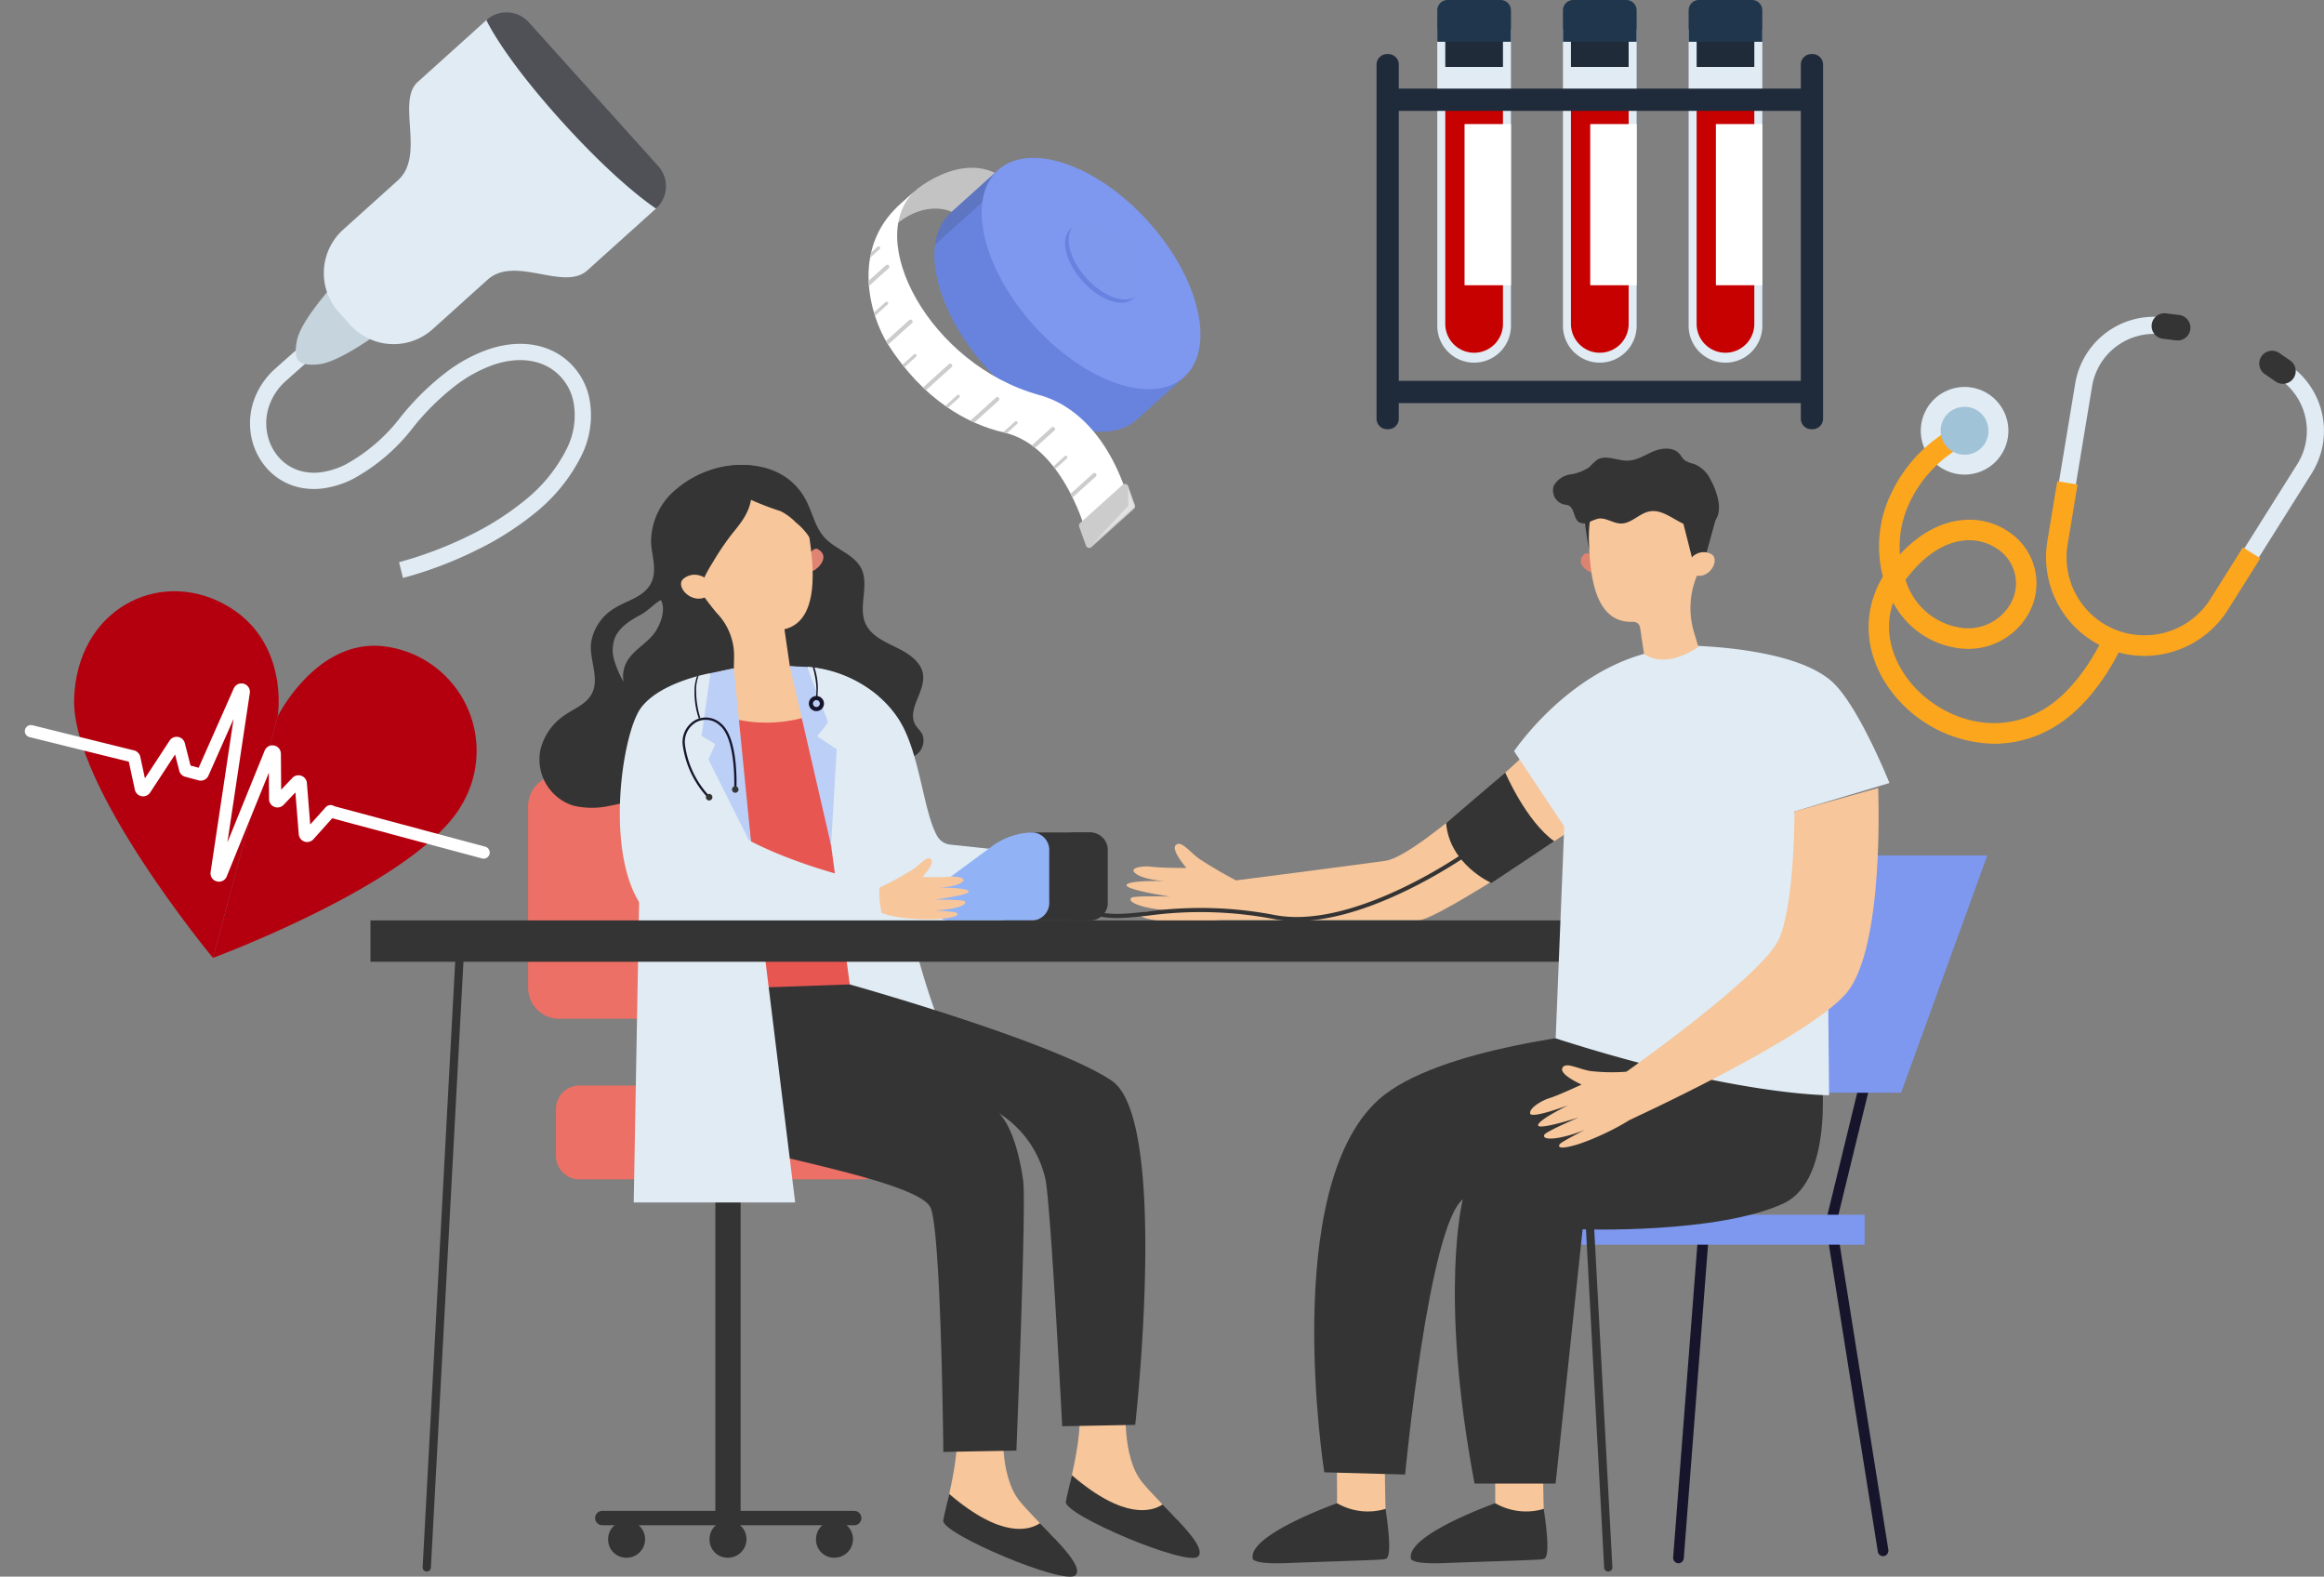<svg xmlns="http://www.w3.org/2000/svg" width="363.658" height="246.652"><rect width="100%" height="100%" fill="#808080" stroke="none"/><defs><clipPath id="a"><path data-name="パス 64883" d="M0 3.39c0 10.335 9.876 15.1 15.047 15.958 10.031 1.672 17.51-.851 22.342-4.256 8-5.639 20.746 1.14 20.746 1.14l.835-8.282c-9.27-4.56-17.034-4.22-22.19-.912C21.77 16.667 0 11.141 0 0Z" fill="none" stroke="#707070" stroke-linecap="round"/></clipPath></defs><g data-name="グループ 36763"><g data-name="グループ 35737"><path data-name="パス 1734" d="M116.518 142.971c-13.421 0-17.312-3.957-17.479-4.134l.248-.234c.042.043 4.383 4.421 19.3 3.995l.01.342q-1.076.032-2.081.031" fill="#343434"/><path data-name="長方形 229" fill="#343434" d="M102.538 156.145h3.951v17.507h-3.951z"/><path data-name="パス 1735" d="M135.028 184.499H90.675a3.68 3.68 0 0 1-3.68-3.68v-7.315a3.681 3.681 0 0 1 3.681-3.681h44.352a3.681 3.681 0 0 1 3.681 3.68v7.316a3.681 3.681 0 0 1-3.681 3.681" fill="#ec7066"/><path data-name="パス 1736" d="M117.923 159.374H87.499a4.862 4.862 0 0 1-4.862-4.862v-28.375a4.862 4.862 0 0 1 4.862-4.864h30.428a4.862 4.862 0 0 1 4.862 4.864v28.371a4.862 4.862 0 0 1-4.862 4.862" fill="#ec7066"/><path data-name="長方形 230" fill="#343434" d="M111.937 184.498h3.951v52.986h-3.951z"/><path data-name="パス 1737" d="M94.311 238.61h39.293a1.126 1.126 0 1 0 0-2.249H94.311a1.126 1.126 0 1 0 0 2.249" fill="#343434"/><path data-name="パス 1738" d="M127.693 240.945a2.892 2.892 0 1 1 2.888 2.741 2.818 2.818 0 0 1-2.888-2.741" fill="#343434"/><path data-name="パス 1739" d="M95.163 240.945a2.892 2.892 0 1 1 2.888 2.741 2.818 2.818 0 0 1-2.888-2.741" fill="#343434"/><path data-name="パス 1740" d="M111.029 240.945a2.892 2.892 0 1 1 2.888 2.741 2.818 2.818 0 0 1-2.888-2.741" fill="#343434"/><path data-name="パス 1741" d="M176.218 219.322s-.841 8.541 2.57 12.632c1.425 1.71 3.461 3.708 5.229 5.58 1.361 1.439-4.1.324-9.043-1.532-4.017-1.509-7.619-3.629-7.467-4.284.807-3.478 1.887-8.658 1.262-12.051Z" fill="#f7c69a"/><path data-name="パス 1742" d="M167.72 230.784c-.425 1.893-.821 3.43-.936 4.156-.321 2.039 19.086 10.244 20.706 8.55 1.2-1.257-2.29-4.745-5.564-8.131-1.687 1.118-6.042 2.428-14.206-4.575" fill="#343434"/><path data-name="パス 1743" d="M157.029 222.255s-.839 8.541 2.571 12.632c1.425 1.71 3.461 3.708 5.229 5.58 1.361 1.439-4.1.324-9.045-1.532-4.016-1.509-7.617-3.629-7.466-4.284.807-3.478 1.887-8.658 1.262-12.051Z" fill="#f7c69a"/><path data-name="パス 1744" d="M148.532 233.716c-.425 1.893-.821 3.43-.936 4.156-.321 2.039 19.086 10.244 20.706 8.55 1.2-1.257-2.29-4.745-5.564-8.131-1.687 1.118-6.042 2.428-14.206-4.575" fill="#343434"/><path data-name="パス 1745" d="M140.326 101.322c-1.847-.907-3.909-1.812-4.809-3.591-1.376-2.721.632-6.2-.8-8.9-1.142-2.144-3.985-2.9-5.661-4.7-1.541-1.659-1.921-3.994-2.978-5.964-3.449-6.433-11.885-6.583-17.748-3.364a14.9 14.9 0 0 0-2.455 1.681 10.655 10.655 0 0 0-3.995 8.375c.106 2.211 1.1 4.616-.184 6.688-1.187 1.906-3.635 2.427-5.472 3.562a7.686 7.686 0 0 0-3.748 5.584c-.221 2.695 1.429 5.611.049 7.973-.985 1.687-3.057 2.336-4.562 3.495a9.038 9.038 0 0 0-3.4 5.147 7.578 7.578 0 0 0 5.089 8.706 12.556 12.556 0 0 0 5.849.024 33.85 33.85 0 0 0 10.526-3.817c3.179-1.8 6.129-4.153 9.725-5 3.118-.733 6.386-.248 9.6-.182 3.165.063 6.392-.282 9.457.474 1.366.336 2.671.886 4.047 1.181a5.946 5.946 0 0 0 4.117-.369 2.753 2.753 0 0 0 1.363-3.426c-.273-.551-.776-.97-1.09-1.5-1.408-2.4 1.6-5.214 1.185-7.93-.3-1.952-2.257-3.241-4.1-4.146m-38.034-2.14c-1.232 1.554-3.179 2.553-4.166 4.257a4.711 4.711 0 0 0-.555 3.23 16.592 16.592 0 0 1-1.462-3.373 5.45 5.45 0 0 1 .14-3.589c.71-1.63 2.385-2.667 4-3.534 1.19-.635 2.053-1.7 3.151-2.308.876 1.5-.116 4.058-1.112 5.316" fill="#343434"/><path data-name="パス 1746" d="M120.094 104.112c9.952-.157 16.117 3.342 18.6 7.666 2.186 3.813-9.73 33.4-8.936 39.5l-23.269 3.455s3.732.66 1.356-12.775a17.868 17.868 0 0 1-10.162-18.353c1.062-11.772 8.571-19.275 22.407-19.493" fill="#f7c69a"/><path data-name="パス 1747" d="M126.303 104.332s9.405.5 14.374 8.266c3.287 5.141 3.793 14.534 6.046 18.316a2.668 2.668 0 0 0 2.029 1.219l16.683 1.806c-7.069 23.99-29.232 10.318-29.232 10.318l-5.372-33.792Z" fill="#e0ebf3"/><path data-name="パス 1748" d="M128.85 111.152a21.9 21.9 0 0 1-15.514.884l-1.419 44.691 21.712-2.807Z" fill="#e75650"/><path data-name="パス 1749" d="m126.303 104.332 9.235 68.784 12.565-11.053s-2.5-3.008-7.222-23.27l-3.478-29.892a18.949 18.949 0 0 0-11.1-4.569" fill="#e0ebf3"/><path data-name="パス 1750" d="M126.585 86.824s.687-1.307 1.415-.9c1.862 1.055.241 2.933-.843 3.425Z" fill="#df8474"/><path data-name="パス 1751" d="M113.975 73.311a10.066 10.066 0 0 0-8.452 10.431A9.541 9.541 0 0 0 107 88.178a42.607 42.607 0 0 0 5.155 7.724 9.591 9.591 0 0 1 2.714 6.757l-.05 2.525c6.411 2.154 8.767-.993 8.767-.993l-.837-5.755c6.434-1.506 4.072-12.84 3.631-16.219h-.01c-.013-.129-.022-.256-.039-.384-.738-5.657-6.357-9.608-12.356-8.524" fill="#f7c69a"/><path data-name="パス 1752" d="M114.54 83.528a42.018 42.018 0 0 0-2.962 4.372c-.978 1.583-1.984 3.259-2.009 5.093a13.1 13.1 0 0 1-4.3-4.407 9.132 9.132 0 0 1-1.3-2.514 9.846 9.846 0 0 1-.031-3.957 10.413 10.413 0 0 1 1.48-4.892 8.531 8.531 0 0 1 2.658-2.249 15.271 15.271 0 0 1 7.914-2.242 10.886 10.886 0 0 1 7.516 2.985c2.465 2.483 3.168 6.058 3.766 9.42A10.1 10.1 0 0 0 124.5 81.7a8.888 8.888 0 0 0-2.35-1.733 45.855 45.855 0 0 1-4.635-1.77c-.381 2.162-1.583 3.608-2.972 5.33" fill="#343434"/><path data-name="パス 1753" d="M110.527 90.677a1.562 1.562 0 0 0-.9-.6 2.718 2.718 0 0 0-2.815.586c-1.118 1.359 1.866 4.263 4.191 2.372 0 0 .635-.773-.476-2.358" fill="#f7c69a"/><path data-name="パス 1754" d="m123.587 104.215 6.458 28.009.88-15-3.043-2.046 1.7-2.178-3.279-8.667Z" fill="#bccff7"/><path data-name="パス 1755" d="M108.583 154.864s-3.413 20.864 3.872 23.443 31.538 6.587 33.187 10.686 1.97 38.146 1.97 38.146l11.43-.209s1.585-38.549 1.059-42.249c-1.209-8.528-3.815-10.551-3.815-10.551a16.439 16.439 0 0 1 7.281 10.251c.806 3.255 2.648 38.739 2.648 38.739l11.424-.212s5.37-47.744-3.691-53.852-40.979-15.051-40.979-15.051Z" fill="#343434"/><path data-name="パス 1756" d="m114.179 104.828 10.25 83.282H99.164l1.149-63.971Z" fill="#e0ebf3"/><path data-name="パス 1757" d="m113.643 114.189-.279.164-5.954 3.514-.318.188-.081.046-4.473 25.885c-8.534-6.489-5.51-28.882-2.227-33.27 2.037-2.72 6.216-4.222 8.759-4.921a8.35 8.35 0 0 0 .242-.064c1.121-.3 1.871-.426 1.871-.426l2.427 8.775Z" fill="#e0ebf3"/><path data-name="パス 1758" d="m111.183 105.307-1.4 9.8 2.137 1.307-1.068 2.392 6.72 13.42-2.742-27.679Z" fill="#bccff7"/><path data-name="パス 1759" d="m109.59 112.327-.188.073-.049.018a12.642 12.642 0 0 1-.674-4.188 6.626 6.626 0 0 1 .392-2.431c.083-.021.164-.042.242-.064a6.249 6.249 0 0 0-.381 2.493 14.186 14.186 0 0 0 .657 4.1" fill="#17152b"/><path data-name="パス 1760" d="m110.805 124.845.247-.255a14.566 14.566 0 0 1-3.877-8.169 3.563 3.563 0 0 1 1.78-3.446 3.168 3.168 0 0 1 3.588.434c2.726 2.134 2.339 10.012 2.335 10.092l.353.018a30.406 30.406 0 0 0-.14-4.317c-.334-3.08-1.117-5.123-2.329-6.072a3.51 3.51 0 0 0-3.978-.467 3.922 3.922 0 0 0-1.962 3.792 14.952 14.952 0 0 0 3.984 8.389" fill="#17152b"/><path data-name="パス 1761" d="M115.561 123.461a.51.51 0 1 0-.457.556.509.509 0 0 0 .457-.556" fill="#343434"/><path data-name="パス 1762" d="M111.475 124.665a.51.51 0 1 0-.457.556.509.509 0 0 0 .457-.556" fill="#343434"/><path data-name="パス 1763" d="M127.761 109.797a10.342 10.342 0 0 0-.31-5.346l-.283-.119c.007.029 1.036 3.168.35 5.391Z" fill="#17152b"/><path data-name="パス 1764" d="M128.935 110.065a1.183 1.183 0 1 0-1.184 1.184 1.184 1.184 0 0 0 1.184-1.184" fill="#17152b"/><path data-name="パス 1765" d="M128.29 110.064a.539.539 0 1 0-.539.539.54.54 0 0 0 .539-.539" fill="#bccff7"/><path data-name="パス 1766" d="M194.297 138.182a69.307 69.307 0 0 1-6.556-3.771c-1.637-1.16-2.879-2.986-3.732-2.225s1.651 3.6 1.651 3.6-4.121 0-5.388-.185-3.663.092-2.678.963c1.268 1.12 4.792 1.281 4.792 1.281s-5.723-.184-6.1.576 6.793 1.844 6.793 1.844-5.569-.171-6.015.175.01.905 1.967 1.419a20.425 20.425 0 0 0 4.1.561s-3.921.157-4.383.332-.964.733 2.021 1.205 9.605.495 12.912-.765l.444-2.343Z" fill="#f7c69a"/><path data-name="パス 1767" d="M157.488 143.987h13.387a2.777 2.777 0 0 0 2.465-3.007v-7.743a2.777 2.777 0 0 0-2.465-3.007h-2.867a2.138 2.138 0 0 0-1.272.432l-10.52 7.743a3.073 3.073 0 0 0-1.153 2.049c-.269 1.843.893 3.534 2.426 3.534" fill="#343434"/><path data-name="パス 1768" d="M161.308 130.23h9.568l-.9 13.757-7.687-.084Z" fill="#343434"/><path data-name="パス 1769" d="M148.329 143.987h13.387a2.777 2.777 0 0 0 2.465-3.007v-7.743a2.777 2.777 0 0 0-2.465-3.007 11.09 11.09 0 0 0-6.594 2.239l-8.066 5.936a3.073 3.073 0 0 0-1.151 2.048c-.269 1.843.893 3.534 2.425 3.534" fill="#91b3f6"/><path data-name="パス 1770" d="M102.538 143.987a260.635 260.635 0 0 0 35.547.074l-.546-5.749s-18.94-3.525-27.759-11.939c-6.309-6.022-7.242 17.614-7.242 17.614" fill="#e0ebf3"/><path data-name="パス 1771" d="M137.577 138.889a54.272 54.272 0 0 0 5.172-2.8c1.3-.87 2.3-2.266 2.947-1.658s-1.354 2.769-1.354 2.769 3.2.08 4.191-.038 2.847.146 2.063.8c-1.008.845-3.751.9-3.751.9s4.454-.031 4.729.568-5.319 1.3-5.319 1.3 4.334-.021 4.675.256-.024.7-1.558 1.065a15.866 15.866 0 0 1-3.2.355s3.046.2 3.4.346.734.589-1.6.9-7.48.193-10.026-.852l-.3-1.83Z" fill="#f7c69a"/><path data-name="パス 1772" d="M286.821 190.822a.827.827 0 0 0 .813-.612l4.953-20.318a.788.788 0 0 0-.625-.946.837.837 0 0 0-1 .591l-4.955 20.316a.789.789 0 0 0 .625.946.877.877 0 0 0 .189.021" fill="#17152b"/><path data-name="パス 1773" d="M261.061 190.822a.827.827 0 0 0 .813-.612l4.953-20.318a.788.788 0 0 0-.625-.946.837.837 0 0 0-1 .591l-4.95 20.316a.789.789 0 0 0 .625.946.876.876 0 0 0 .189.021" fill="#17152b"/><path data-name="パス 1774" d="M274.357 133.83h36.61l-13.487 37.117h-36.61Z" fill="#7e98f0"/><path data-name="パス 1775" d="M262.65 244.563a.858.858 0 0 0 .831-.816l3.826-49.461h18.81l7.722 48.424a.837.837 0 0 0 .961.727.887.887 0 0 0 .684-1.024l-7.84-49.164a.852.852 0 0 0-.823-.738h-20.28a.856.856 0 0 0-.831.814l-3.892 50.282a.874.874 0 0 0 .764.957h.068" fill="#17152b"/><path data-name="長方形 231" fill="#7e98f0" d="M234.089 190.032h57.687v4.689h-57.687z"/><path data-name="パス 1776" d="M242.677 114.246s-20.367 19.641-25.867 20.415-23.392 3.067-23.392 3.067l-5.374 6.227h33.939c3.146 0 27.044-16.23 27.044-16.23Z" fill="#f7c69a"/><path data-name="パス 1777" d="M209.126 224.573s.163 10.649.074 10.8.821 1.484.821 1.484l3.549.6 3.24-1.41s-.286-9.9.053-11.462-7.738-.017-7.738-.017" fill="#f7c69a"/><path data-name="パス 1778" d="M216.81 236.051a9.692 9.692 0 0 1-7.588-.887s-13.623 4.833-13.207 8.507c0 0-.58 1.094 5.322.858s15.074-.485 15.321-.614 1.4.461.151-7.864" fill="#343434"/><path data-name="パス 1779" d="M233.877 224.573s.163 10.649.074 10.8.821 1.484.821 1.484l3.549.6 3.24-1.41s-.286-9.9.053-11.462-7.738-.017-7.738-.017" fill="#f7c69a"/><path data-name="パス 1780" d="M241.563 236.051a9.7 9.7 0 0 1-7.589-.887s-13.623 4.833-13.207 8.507c0 0-.58 1.094 5.322.858s15.074-.485 15.322-.614 1.4.461.151-7.864" fill="#343434"/><path data-name="長方形 232" fill="#343434" d="M57.97 143.987h200.978v6.472H57.97z"/><path data-name="パス 1781" d="M251.663 245.846a.632.632 0 0 1-.645-.581l-5.271-98.012a.647.647 0 0 1 1.29-.062l5.271 98.009a.626.626 0 0 1-.612.643h-.034" fill="#343434"/><path data-name="パス 1782" d="M66.779 245.846h-.034a.627.627 0 0 1-.612-.643l5.271-98.009a.636.636 0 0 1 .678-.582.627.627 0 0 1 .612.643l-5.27 98.008a.631.631 0 0 1-.645.581" fill="#343434"/><path data-name="パス 1783" d="M215.734 172.023c-15.51 13.962-8.51 58.305-8.51 58.305l12.646.349s3.681-38.76 9.027-43.052c0 0-3.782 14.717 1.839 44.464h12.684l4.228-39.773s21.027.719 31.393-4.029c8.417-3.855 5.832-22.02 5.832-22.02l-33.91-4.827s-26.06 2.332-35.224 10.582" fill="#343434"/><path data-name="パス 1784" d="M226.94 185.272a.155.155 0 0 0 .154-.122c.026-.132 2.889-13.215 25.517-14.763a.152.152 0 0 0 .146-.158.143.143 0 0 0-.168-.137c-11.946.817-18.321 4.844-21.568 8.078a15.172 15.172 0 0 0-4.234 6.926.148.148 0 0 0 .125.174.1.1 0 0 0 .029 0" fill="#343434"/><path data-name="パス 1785" d="M263.578 100.986s16.885 0 23.13 5.682c4.136 3.764 8.951 15.824 8.951 15.824l-14.86 4.452 5.211 22.274.2 22.123s-14.849.078-42.781-8.9l1.344-33.125-7.854-11.8s7.854-11.766 20.339-15.224a41.323 41.323 0 0 1 6.322-1.312" fill="#e0ebf3"/><path data-name="パス 1786" d="M249.362 87.232s-.916-1.068-1.47-.537c-1.418 1.352.333 2.721 1.415 2.954Z" fill="#df8371"/><path data-name="パス 1787" d="M248.496 83.035h.01a8.291 8.291 0 0 1-.053-.362 9.313 9.313 0 0 1 9.042-10.387 9.78 9.78 0 0 1 9.89 7.536 9.184 9.184 0 0 1-.21 4.777 61.222 61.222 0 0 1-1.8 5.874 13.153 13.153 0 0 0-.273 8.52l.663 2.21c-5.487 3.667-8.511 1.094-8.511 1.094l-.614-4.117a1.082 1.082 0 0 0-1.119-.9h-.011c-7.327.286-6.622-11.028-7.016-14.241" fill="#f7c69a"/><path data-name="パス 1788" d="m268.467 81.259-1.813 6.6-1.775-.161-2.042-8.057Z" fill="#343434"/><path data-name="パス 1789" d="M264.585 87.522a1.383 1.383 0 0 1 .661-.737 2.452 2.452 0 0 1 2.65-.032c1.312 1.029-.671 4.319-3.188 3.045 0 0-.746-.584-.123-2.276" fill="#f7c69a"/><path data-name="パス 1790" d="M249.583 79.244s-1.254 1.086-.9 6.8c0 0-1.242-6.282-.61-7.052s1.505.254 1.505.254" fill="#343434"/><path data-name="パス 1791" d="M268.884 78.317a11.716 11.716 0 0 0-1.266-3.374 4.848 4.848 0 0 0-2.585-2.382 4.119 4.119 0 0 1-1.491-.608 7.027 7.027 0 0 1-.668-.876c-.946-1.167-2.745-1.043-4.094-.486s-2.62 1.447-4.09 1.473c-1.639.029-3.457-1-4.813-.109a12.509 12.509 0 0 0-1.183 1.122 7.155 7.155 0 0 1-2.983 1.145 3.583 3.583 0 0 0-2.574 1.755 2.273 2.273 0 0 0 1.581 2.944 3.419 3.419 0 0 1 .706.147c.975.416.773 2.053 1.666 2.63a1.718 1.718 0 0 0 1.555 0 6.59 6.59 0 0 1 1.492-.569c1.167-.17 2.273.734 3.455.768 1.683.049 2.913-1.613 4.561-1.9 2.442-.425 4.511 2.2 6.992 2.465 3.071.329 4.208-1.568 3.738-4.148" fill="#343434"/><path data-name="パス 1792" d="M255.582 167.553a29.324 29.324 0 0 1-6.788-.011c-1.974-.361-3.871-1.494-4.322-.444s3.014 2.57 3.014 2.57-3.734 1.736-4.96 2.1-3.263 1.557-3.087 2.431 5.951-1.289 5.951-1.289-4.694 2.274-4.712 3.119 6.364-1.22 6.364-1.22-5.12 2.2-5.379 2.7.39.817 2.382.455a20.462 20.462 0 0 0 3.95-1.219s-3.489 1.8-3.835 2.151-.563 1.071 2.341.24 8.917-3.607 11.384-6.144l-1.519-4.012Z" fill="#f7c69a"/><path data-name="パス 1793" d="M293.893 123.276s1.089 25.079-5.03 32.156-33.817 19.75-33.817 19.75l-.531-7.534c-.174.113 21.394-15.035 23.883-20.793 2.466-5.7 2.4-19.913 2.4-19.913Z" fill="#f7c69a"/><path data-name="パス 1794" d="m226.288 128.766 9.252-7.9s3.262 7.607 7.673 10.74l-9.838 6.528s-6.548-2.881-7.088-9.367" fill="#343434"/><path data-name="パス 1795" d="M202.867 144.095a18.919 18.919 0 0 1-3.5-.311 61.011 61.011 0 0 0-19.708-.542c-5.131.563-8.522.928-12.188-2.234l.422-.488c3.454 2.982 6.734 2.625 11.7 2.082a61.439 61.439 0 0 1 19.9.549c12.677 2.41 30.267-10.2 30.445-10.327l.376.52c-.163.119-15.013 10.75-27.443 10.75" fill="#343434"/></g><g data-name="グループ 35743"><g data-name="グループ 35738"><g data-name="グループ 34760"><path data-name="パス 64834" d="M313.824 69.823a6.854 6.854 0 1 1-3.976-8.84 6.854 6.854 0 0 1 3.976 8.84" fill="#e0ebf3"/><path data-name="パス 64835" d="M335.574 102.346h-.225a15.142 15.142 0 0 1-14.714-17.62l4.092-24.721a12.486 12.486 0 0 1 16.75-9.635l-.951 2.505a9.807 9.807 0 0 0-13.157 7.567l-4.092 24.721a12.465 12.465 0 0 0 22.851 8.673l13.341-21.21a9.807 9.807 0 0 0-4.821-14.391l.951-2.505a12.487 12.487 0 0 1 6.136 18.323l-13.341 21.21a15.156 15.156 0 0 1-12.822 7.083Z" fill="#e0ebf3"/><path data-name="パス 64836" d="m340.507 53.25-2.071-.258a2.001 2.001 0 1 1 .5-3.971l2.071.258a2.001 2.001 0 1 1-.5 3.971" fill="#343434"/><path data-name="パス 64837" d="m354.386 58.519 1.721 1.181a2.001 2.001 0 0 0 2.264-3.3l-1.721-1.181a2.001 2.001 0 0 0-2.264 3.3" fill="#343434"/><path data-name="パス 64838" d="M335.543 102.606a15.3 15.3 0 0 1-5.436-1 15.459 15.459 0 0 1-9.742-16.924l1.556-9.4 3.172.525-1.556 9.4a12.2 12.2 0 0 0 22.359 8.486l5.072-8.064 2.722 1.712-5.072 8.064a15.465 15.465 0 0 1-13.075 7.201Z" fill="#fca61e"/><path data-name="パス 64839" d="M312.045 116.352a20.673 20.673 0 0 1-15.024-6.9c-5.181-5.789-6.048-13.192-2.381-19.25a18.847 18.847 0 0 1 1.262-12.943 22.714 22.714 0 0 1 12.942-11.777l1.039 3.043a19.711 19.711 0 0 0-11.066 10.089 16.169 16.169 0 0 0-1.522 8.125c5.853-6.338 12.524-6.528 16.869-3.641a9.653 9.653 0 0 1 3.143 13.1 10.787 10.787 0 0 1-10.4 5.254 13.564 13.564 0 0 1-10.667-7.191c-1.742 4.952.273 9.8 3.177 13.045 4.392 4.906 12.606 8.162 20.264 3.72 6.033-3.5 9.484-11.471 9.518-11.551l2.957 1.264c-.157.367-3.914 9.04-10.862 13.071a18.258 18.258 0 0 1-9.249 2.542Zm-13.878-25.63q.076.212.159.426a10.624 10.624 0 0 0 8.845 7.1 7.635 7.635 0 0 0 7.373-3.694 6.419 6.419 0 0 0-2.159-8.781c-3.254-2.159-8.918-2.15-14.218 4.949Z" fill="#fca61e"/><path data-name="パス 64840" d="M310.917 68.718a3.745 3.745 0 1 1-2.172-4.83 3.744 3.744 0 0 1 2.172 4.83" fill="#a0c3d8"/></g></g><g data-name="グループ 35739"><g data-name="グループ 34765"><path data-name="パス 64844" d="M270.001 56.736a5.766 5.766 0 0 1-5.766-5.766V4.618h11.532V50.97a5.766 5.766 0 0 1-5.766 5.766" fill="#e0ebf3"/><path data-name="パス 64845" d="M270.001 55.183a4.512 4.512 0 0 1-4.512-4.512V16.158h9.025V50.67a4.512 4.512 0 0 1-4.512 4.512" fill="#c70000"/><path data-name="長方形 14804" fill="#202b3a" d="M265.489 5.401h9.025v5.073h-9.025z"/><path data-name="パス 64846" d="M275.767 6.535h-11.529V1.614a1.614 1.614 0 0 1 1.611-1.613h8.3a1.614 1.614 0 0 1 1.614 1.614Z" fill="#20364c"/><path data-name="長方形 14805" fill="#fff" d="M268.503 19.41h7.264v25.212h-7.264z"/><path data-name="パス 64847" d="M250.336 56.736a5.766 5.766 0 0 1-5.766-5.766V4.618h11.532V50.97a5.766 5.766 0 0 1-5.766 5.766" fill="#e0ebf3"/><path data-name="パス 64848" d="M250.336 55.183a4.512 4.512 0 0 1-4.512-4.512V16.158h9.025V50.67a4.512 4.512 0 0 1-4.512 4.512" fill="#c70000"/><path data-name="長方形 14806" fill="#202b3a" d="M245.823 5.401h9.025v5.073h-9.025z"/><path data-name="パス 64849" d="M256.102 6.535H244.57V1.614a1.614 1.614 0 0 1 1.615-1.613h8.3a1.614 1.614 0 0 1 1.614 1.614Z" fill="#20364c"/><path data-name="長方形 14807" fill="#fff" d="M248.838 19.41h7.264v25.212h-7.264z"/><path data-name="パス 64850" d="M230.671 56.736a5.766 5.766 0 0 1-5.766-5.766V4.618h11.528V50.97a5.766 5.766 0 0 1-5.766 5.766" fill="#e0ebf3"/><path data-name="パス 64851" d="M230.67 55.183a4.512 4.512 0 0 1-4.512-4.512V16.158h9.025V50.67a4.512 4.512 0 0 1-4.512 4.512" fill="#c70000"/><path data-name="長方形 14808" fill="#202b3a" d="M226.158 5.401h9.025v5.073h-9.025z"/><path data-name="パス 64852" d="M236.433 6.535h-11.528V1.614a1.614 1.614 0 0 1 1.614-1.613h8.3a1.614 1.614 0 0 1 1.614 1.613Z" fill="#20364c"/><path data-name="長方形 14809" fill="#fff" d="M229.173 19.41h7.264v25.212h-7.264z"/><path data-name="長方形 14810" fill="#1f2b3a" d="M217.56 13.863h65.72v3.482h-65.72z"/><path data-name="パス 64853" d="M215.399 65.499V10.105a1.645 1.645 0 0 1 1.645-1.645h.192a1.645 1.645 0 0 1 1.645 1.645v55.394a1.645 1.645 0 0 1-1.645 1.645h-.192a1.645 1.645 0 0 1-1.645-1.645" fill="#1f2b3a"/><path data-name="パス 64854" d="M281.791 65.499V10.105a1.645 1.645 0 0 1 1.645-1.645h.192a1.645 1.645 0 0 1 1.645 1.645v55.394a1.645 1.645 0 0 1-1.645 1.645h-.192a1.645 1.645 0 0 1-1.645-1.645" fill="#1f2b3a"/><path data-name="長方形 14811" fill="#1f2b3a" d="M217.56 59.581h65.72v3.482h-65.72z"/></g></g><g data-name="グループ 35740"><g data-name="グループ 34771"><path data-name="パス 64862" d="M41.785 73.294a10.389 10.389 0 0 1-2.3-4.276 10.925 10.925 0 0 1 .073-5.859 11.849 11.849 0 0 1 3.497-5.474c6.891-6.205 29.75-25.6 29.978-25.794l1.646 1.94c-.229.194-23.058 19.564-29.922 25.744a9.184 9.184 0 0 0-2.76 4.295 8.38 8.38 0 0 0-.055 4.49 7.794 7.794 0 0 0 1.974 3.486 7.067 7.067 0 0 0 3.541 1.935 8.356 8.356 0 0 0 3.018.064 12.351 12.351 0 0 0 3.605-1.185 27.4 27.4 0 0 0 8.63-7.445 41.3 41.3 0 0 1 7.008-6.9 24 24 0 0 1 6.709-3.664c4.129-1.392 8.085-1.09 11.144.858a10.6 10.6 0 0 1 4.627 6.708 14.076 14.076 0 0 1-1.289 9.216 26.756 26.756 0 0 1-7.252 8.871 47.154 47.154 0 0 1-9.234 5.831 62.238 62.238 0 0 1-11.367 4.282l-.608-2.47a60.878 60.878 0 0 0 10.903-4.119 44.532 44.532 0 0 0 8.71-5.506 24.23 24.23 0 0 0 6.558-7.994 11.569 11.569 0 0 0 1.095-7.558 8.069 8.069 0 0 0-3.509-5.114c-2.395-1.524-5.579-1.734-8.964-.593a21.477 21.477 0 0 0-5.99 3.284 38.771 38.771 0 0 0-6.569 6.477 29.864 29.864 0 0 1-9.472 8.116 14.882 14.882 0 0 1-4.353 1.421 10.887 10.887 0 0 1-3.934-.09 9.6 9.6 0 0 1-4.813-2.63q-.165-.17-.325-.347Z" fill="#e0ebf3"/><path data-name="パス 64861" d="M49.924 56.986c-3.286.336-4.115-.584-3.438-3.819s6.15-9.12 6.15-9.12l6.999 7.772s-6.421 4.825-9.71 5.167Z" fill="#c6d4de"/><path data-name="パス 64859" d="M102.783 32.505 76.241 3.028 65.37 12.817c-3.379 3.041 1.22 11.495-3.091 15.378L53.7 35.919a9.155 9.155 0 0 0-.678 12.93l1.765 1.96a9.155 9.155 0 0 0 12.93.677l8.578-7.725c4.31-3.88 11.922 1.86 15.617-1.466Z" fill="#e0ebf3"/><path data-name="パス 64860" d="M102.653 32.622a4.7 4.7 0 0 0 .348-6.637L82.749 3.493a4.7 4.7 0 0 0-6.638-.348s2.42 5.43 11.606 15.634 14.936 13.843 14.936 13.843" fill="#4f5157"/></g></g><g data-name="グループ 35741"><g data-name="グループ 34784"><g data-name="グループ 34792"><path data-name="パス 64880" d="M143.525 29.563s10.626-8.773 16.83 2.205c0 0-8.324 2.908-11.269 1.455s-7.736-.3-10.85 4.117l2.165-4.965" fill="#c3c3c3"/><path data-name="パス 64881" d="M179.019 51.997a34.868 34.868 0 0 0-6.693-10.646 34.87 34.87 0 0 0-9.888-7.768l-6.28-6.975-7.388 6.652c-4.963 4.469-2.462 15.335 5.585 24.273s18.593 12.56 23.556 8.092l7.388-6.653Z" fill="#6783de"/><path data-name="パス 64882" d="M162.655 61.807c-17.2-4.71-27.66-24.587-19.38-32.042l-2.52 2.269c-7.68 6.915-4.613 17.443-1.79 21.86 5.47 8.573 12.349 12.443 18.112 13.756 9.543 2.172 13.034 16.18 13.034 16.18l6.714-4.922c-2.814-9.94-8.262-15.482-14.17-17.1" fill="#fff"/></g></g><g data-name="グループ 34786"><g data-name="グループ 34785" clip-path="url(#a)" fill="#ccc" transform="rotate(48 38.21 175.783)"><path data-name="線 612" d="M32.829 18.298a.318.318 0 0 1-.318-.318v-5.623a.318.318 0 0 1 .636 0v5.623a.318.318 0 0 1-.318.318Z"/><path data-name="線 613" d="M28.421 20.206a.245.245 0 0 1-.245-.245v-3.349a.245.245 0 0 1 .491 0v3.349a.245.245 0 0 1-.246.245Z"/><path data-name="線 614" d="M19.15 20.966a.245.245 0 0 1-.245-.245v-3.349a.245.245 0 0 1 .491 0v3.349a.245.245 0 0 1-.246.245Z"/><path data-name="パス 64894" d="M10.096 18.795a.245.245 0 0 1-.245-.245v-3.349a.245.245 0 0 1 .491 0v3.349a.245.245 0 0 1-.246.245Z"/><path data-name="線 616" d="M24.014 20.274a.318.318 0 0 1-.318-.318v-5.623a.318.318 0 0 1 .636 0v5.623a.318.318 0 0 1-.318.318Z"/><path data-name="線 617" d="M14.743 20.274a.318.318 0 0 1-.318-.318v-5.623a.318.318 0 0 1 .636 0v5.623a.318.318 0 0 1-.318.318Z"/><path data-name="線 618" d="M5.927 17.234a.318.318 0 0 1-.318-.318v-5.623a.318.318 0 0 1 .636 0v5.623a.318.318 0 0 1-.318.318Z"/><path data-name="線 619" d="M37.54 16.255a.245.245 0 0 1-.245-.245v-3.349a.245.245 0 0 1 .491 0v3.349a.245.245 0 0 1-.246.245Z"/><path data-name="線 620" d="M42.138 14.955a.318.318 0 0 1-.318-.318V9.014a.318.318 0 0 1 .636 0v5.623a.318.318 0 0 1-.318.318Z"/><path data-name="線 621" d="M46.773 14.089a.245.245 0 0 1-.245-.245v-3.349a.245.245 0 0 1 .491 0v3.349a.245.245 0 0 1-.246.245Z"/><path data-name="線 622" d="M51.827 14.955a.318.318 0 0 1-.318-.318V9.014a.318.318 0 0 1 .636 0v5.623a.318.318 0 0 1-.318.318Z"/><path data-name="線 623" d="M2.833 13.929a.245.245 0 0 1-.245-.245v-3.349a.245.245 0 0 1 .491 0v3.349a.245.245 0 0 1-.246.245Z"/></g></g><g data-name="グループ 34788"><g data-name="グループ 34791"><path data-name="パス 64884" d="m170.233 85.256-1.061-2.954a.219.219 0 0 1 .06-.237l6.65-5.988a.219.219 0 0 1 .35.089l1.068 2.95a.22.22 0 0 1-.058.235l-6.65 5.988a.219.219 0 0 1-.35-.089" fill="#ccc"/><path data-name="パス 64885" d="M170.04 85.542a.536.536 0 0 1-.105-.176l-1.062-2.956a.535.535 0 0 1 .146-.58l6.65-5.99a.537.537 0 0 1 .866.218l1.06 2.955a.536.536 0 0 1-.148.583l-6.65 5.988a.538.538 0 0 1-.758-.042Zm-.547-3.284.989 2.753 6.493-5.846-.989-2.754Z" fill="#ccc"/><path data-name="パス 64886" d="m171.056 85.037 6.474-5.753-1.035-2.868.079 2.667Z" fill="#e2e2e2"/><path data-name="パス 64887" d="m157.553 28.157-1.395-1.55-7.388 6.653a7.942 7.942 0 0 0-2.444 5.006Z" fill="#343434" opacity=".166"/><path data-name="パス 64888" d="M185.3 58.972c-4.963 4.469-15.51.847-23.557-8.09s-10.547-19.807-5.585-24.274 15.51-.846 23.556 8.09 10.548 19.806 5.585 24.274" fill="#7d98ee"/><path data-name="パス 64889" d="M177.33 46.714c-1.671 1.505-5.223.285-7.933-2.725s-3.552-6.67-1.881-8.175 5.223-.284 7.933 2.725 3.552 6.67 1.88 8.174" fill="#6783df"/><path data-name="パス 64890" d="M177.895 46.206c-1.671 1.505-5.223.285-7.933-2.725s-3.553-6.67-1.881-8.175 5.223-.285 7.933 2.725 3.552 6.669 1.88 8.174" fill="#7d98ed"/></g></g></g><g data-name="グループ 35742"><g data-name="グループ 34796"><g data-name="グループ 34790" fill="#b4000e"><path data-name="パス 64891" d="M33.325 149.853s-22.15-26.681-21.726-40.524 13-20.442 23.423-14.85 8.435 17.587 8.435 17.587Z"/><path data-name="パス 64892" d="M33.324 149.852s32.527-12.022 39.086-24.22a16.466 16.466 0 0 0-12.853-24.574c-10.238-.793-16.102 11.011-16.102 11.011Z"/></g><path data-name="パス 64905" d="m33.917 137.882-.007-.002a1.3 1.3 0 0 1-.953-1.467l3.59-23.935-3.93 8.86a1.312 1.312 0 0 1-1.544.74l-2.09-.56a1.321 1.321 0 0 1-.937-.948l-.648-2.542-3.904 5.957a1.318 1.318 0 0 1-2.393-.45l-.944-4.376-15.545-3.85a.954.954 0 1 1 .459-1.852l15.965 3.953.023.006a1.347 1.347 0 0 1 .92 1.114l.697 3.232 3.866-5.9a1.318 1.318 0 0 1 2.379.396l.893 3.507 1.27.34 5.493-12.402a1.318 1.318 0 0 1 2.51.73l-3.506 23.36 5.833-14.366a1.318 1.318 0 0 1 2.54.485l.044 5.629 1.754-1.846a1.318 1.318 0 0 1 2.27.804l.52 6.487 2.408-2.688.012-.012a1.047 1.047 0 0 1 1.354-.163l23.61 6.33a.954.954 0 1 1-.494 1.843l-23.449-6.287-2.939 3.28-.011.012a1.318 1.318 0 0 1-2.285-.794l-.524-6.54-1.85 1.945a1.32 1.32 0 0 1-2.274-.897l-.03-4.135-6.591 16.225a1.3 1.3 0 0 1-1.562.777Z" fill="#fff"/></g></g></g></g></svg>